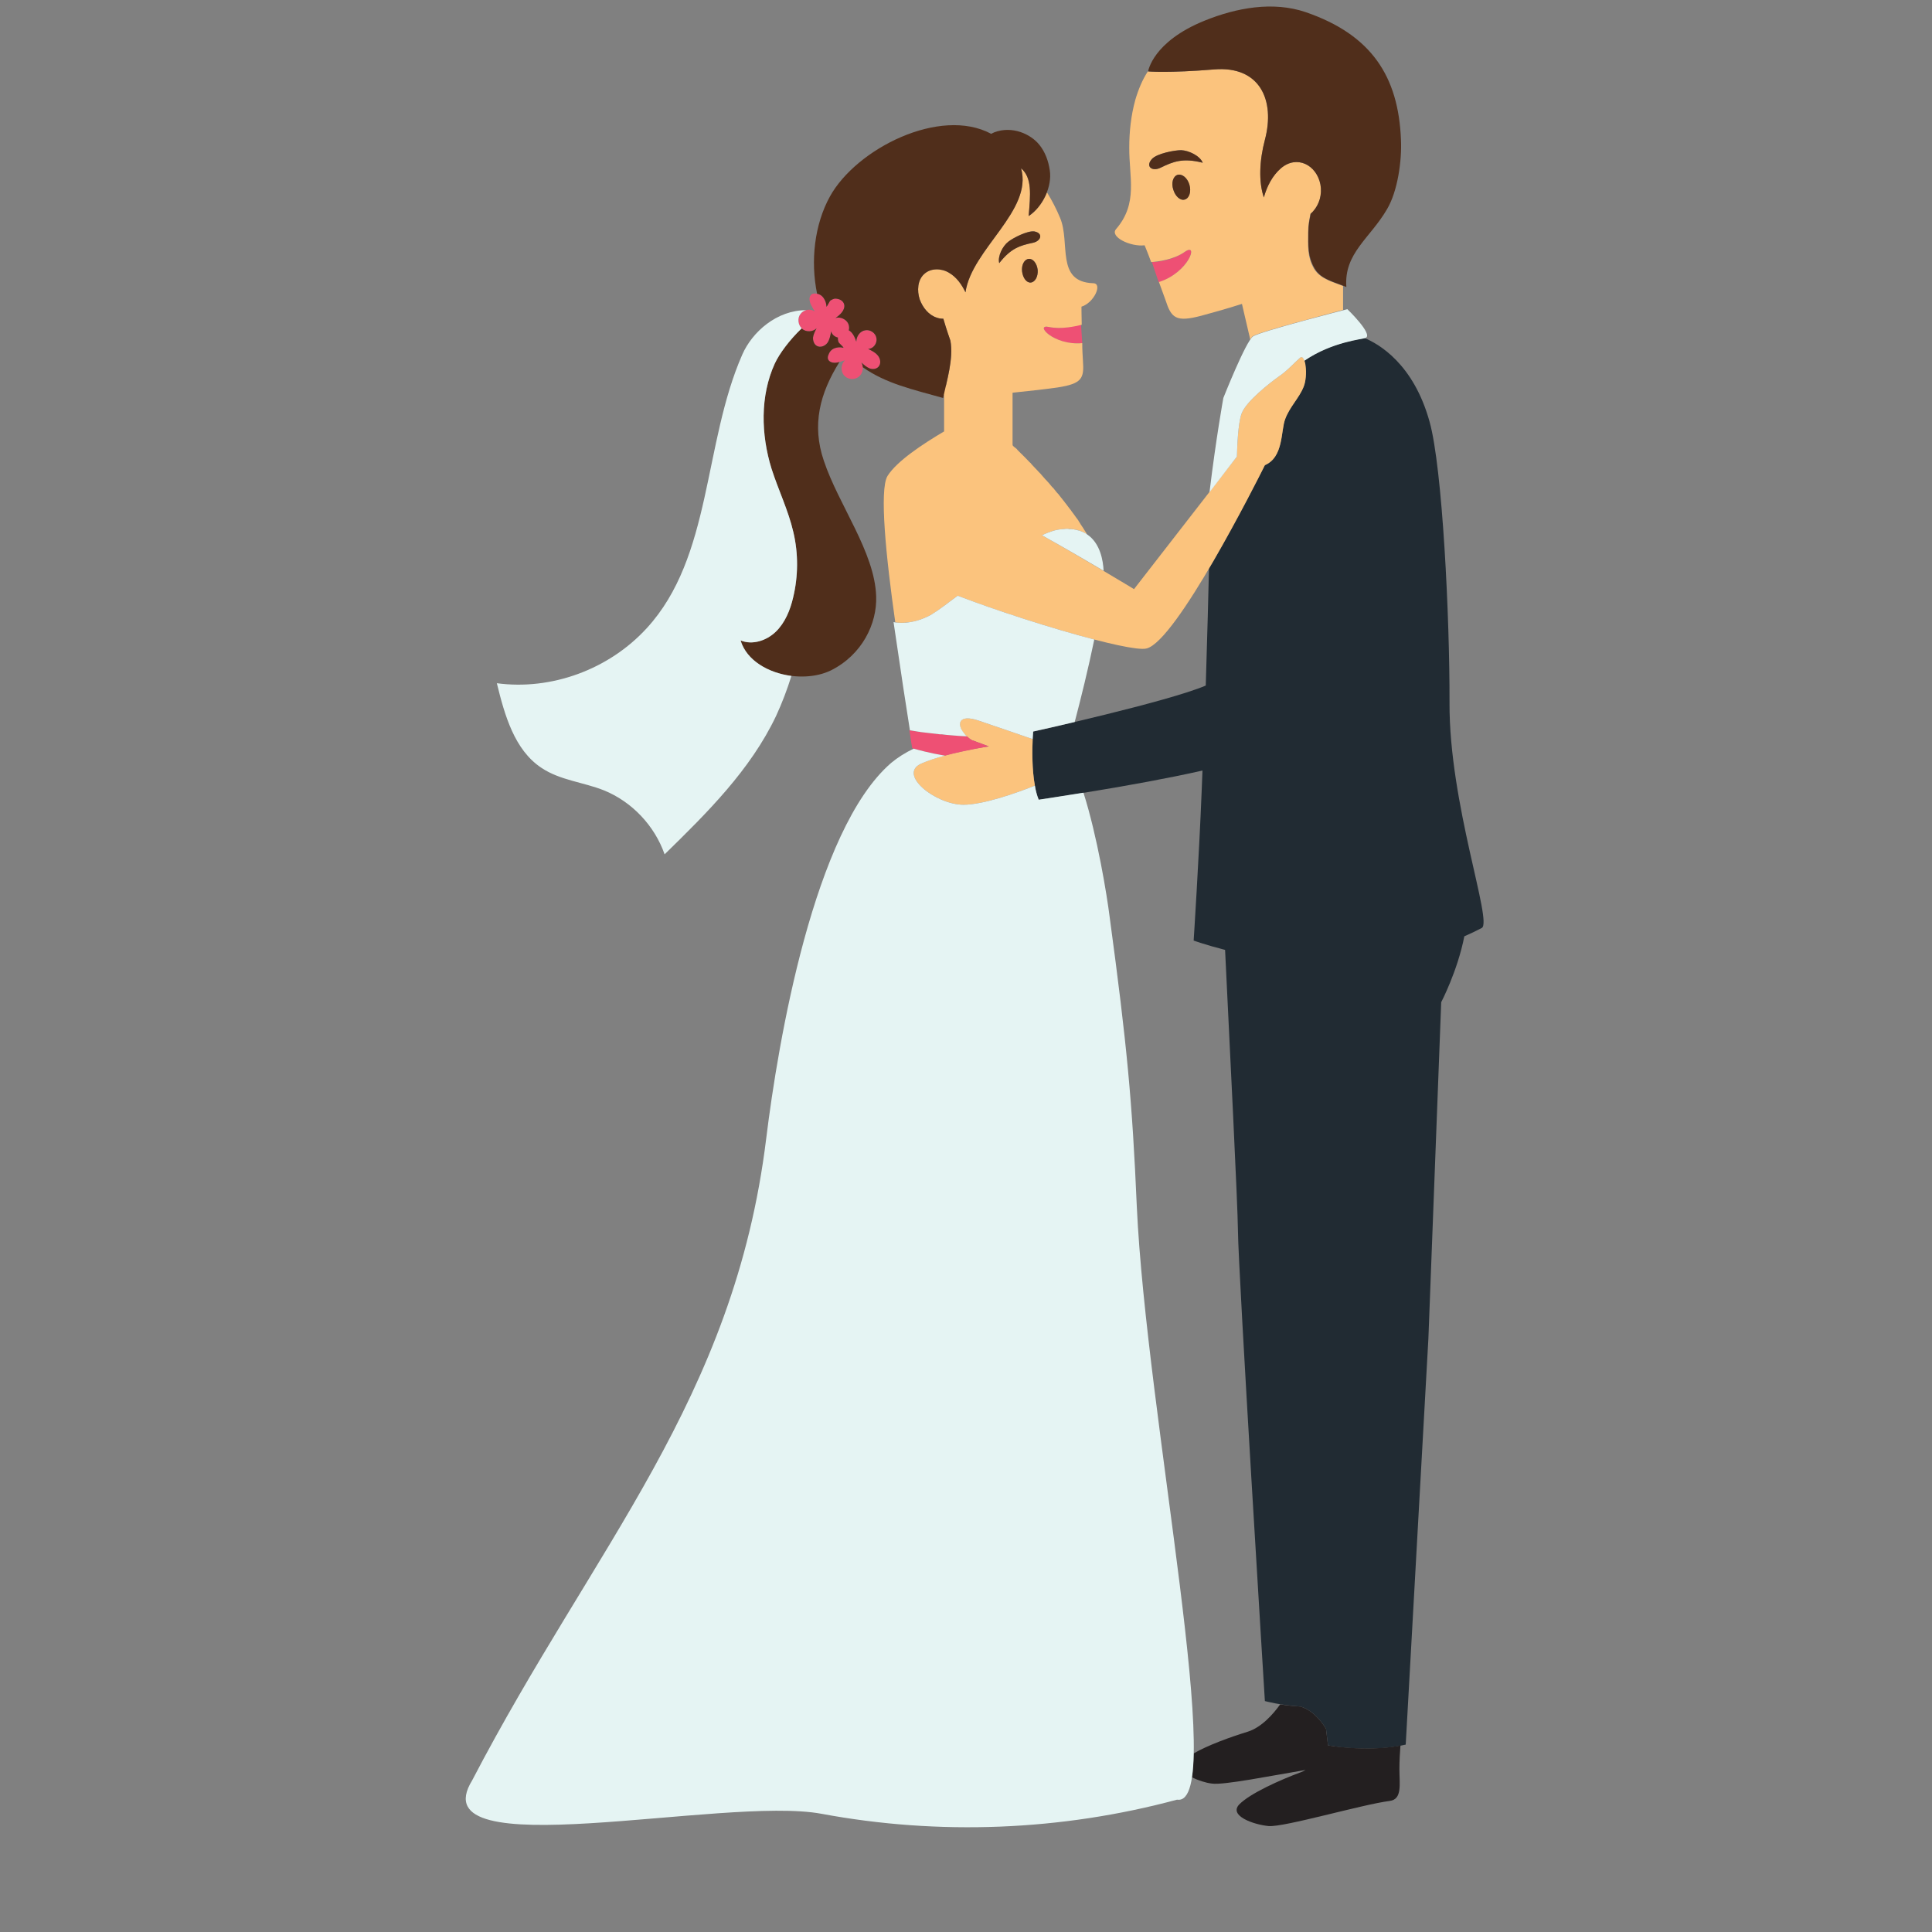 <?xml version="1.0" encoding="UTF-8"?>
<svg xmlns="http://www.w3.org/2000/svg" xmlns:xlink="http://www.w3.org/1999/xlink" width="40" zoomAndPan="magnify" viewBox="0 0 30 30" height="40" preserveAspectRatio="xMidYMid meet" version="1.0">
  <rect x="0" y="0" width="30" height="30" fill="#808080" stroke="none"/>
  <defs>
    <clipPath id="bd78a05d65">
      <path d="M 16 5 L 23.184 5 L 23.184 28 L 16 28 Z M 16 5 " clip-rule="nonzero"></path>
    </clipPath>
  </defs>
  <g clip-path="url(#bd78a05d65)">
    <path fill="#212b33" d="M 22.508 10.91 C 22.512 9.582 22.398 7.266 22.199 6.551 C 21.949 5.645 21.406 5.34 21.191 5.25 C 21.176 5.254 21.133 5.262 21.078 5.27 C 20.91 5.305 20.57 5.379 20.25 5.602 C 20.281 5.695 20.289 5.891 20.242 6.008 C 20.168 6.184 20.027 6.316 19.953 6.508 C 19.887 6.688 19.934 7.098 19.641 7.223 C 19.586 7.332 19.352 7.797 19.059 8.324 C 18.969 8.488 18.871 8.66 18.773 8.828 C 18.766 9.188 18.746 9.859 18.723 10.645 C 18.141 10.895 16.043 11.359 16.043 11.359 C 16.043 11.359 15.984 12.066 16.129 12.418 C 16.129 12.418 17.605 12.207 18.672 11.965 C 18.668 12.066 18.664 12.168 18.66 12.27 C 18.617 13.344 18.535 14.605 18.535 14.605 C 18.535 14.605 18.719 14.672 19.023 14.75 C 19.094 16.223 19.219 18.691 19.223 19.117 C 19.227 19.73 19.641 26.414 19.641 26.414 C 19.641 26.414 19.879 26.48 20.207 26.5 C 20.207 26.504 20.207 26.504 20.207 26.504 C 20.207 26.504 20.406 26.547 20.59 26.844 L 20.621 27.102 C 20.621 27.102 20.656 27.109 20.723 27.117 C 20.727 27.117 20.734 27.121 20.738 27.121 C 20.949 27.148 21.41 27.188 21.828 27.09 L 22.18 20.785 L 22.379 15.562 C 22.379 15.562 22.633 15.078 22.738 14.539 C 22.828 14.5 22.918 14.457 23.008 14.41 C 23.184 14.32 22.5 12.48 22.508 10.91 " fill-opacity="1" fill-rule="nonzero"></path>
  </g>
  <path fill="#231f20" d="M 21.746 27.105 C 21.203 27.207 20.621 27.102 20.621 27.102 C 20.621 27.102 20.609 27.008 20.59 26.844 C 20.406 26.547 20.207 26.504 20.207 26.504 C 20.207 26.504 20.207 26.504 20.207 26.5 C 20.082 26.492 19.969 26.48 19.879 26.465 C 19.773 26.613 19.59 26.824 19.371 26.891 C 19.105 26.973 18.758 27.098 18.535 27.227 C 18.531 27.371 18.523 27.496 18.508 27.598 C 18.602 27.645 18.723 27.684 18.816 27.695 C 18.996 27.723 19.734 27.574 20.273 27.484 C 20.25 27.496 20.23 27.508 20.207 27.516 C 19.871 27.641 19.41 27.848 19.242 28.02 C 19.078 28.195 19.461 28.332 19.699 28.355 C 19.941 28.375 21.148 28.02 21.578 27.965 C 21.777 27.941 21.73 27.703 21.73 27.473 C 21.73 27.34 21.738 27.211 21.746 27.105 " fill-opacity="1" fill-rule="nonzero"></path>
  <path fill="#ee5074" d="M 16.785 5.027 C 16.785 5.027 16.539 5.129 16.293 5.078 C 16.047 5.023 16.363 5.375 16.805 5.328 Z M 17.887 4.07 C 17.887 4.07 18.176 4.07 18.398 3.91 C 18.625 3.75 18.453 4.238 17.992 4.383 L 17.887 4.07 " fill-opacity="1" fill-rule="nonzero"></path>
  <path fill="#fbc37d" d="M 16.039 3.77 C 16.168 3.742 16.203 3.621 16.062 3.594 C 15.957 3.578 15.73 3.695 15.656 3.754 C 15.57 3.82 15.488 3.98 15.516 4.086 C 15.699 3.852 15.84 3.812 16.039 3.77 Z M 16.113 4.191 C 16.102 4.09 16.039 4.012 15.973 4.02 C 15.906 4.027 15.859 4.113 15.871 4.215 C 15.883 4.316 15.941 4.395 16.008 4.387 C 16.074 4.379 16.121 4.293 16.113 4.191 Z M 14.988 4.574 L 14.988 4.578 C 14.988 4.574 14.988 4.574 14.988 4.574 Z M 20.242 6.008 C 20.172 6.184 20.027 6.316 19.957 6.508 C 19.887 6.688 19.934 7.098 19.641 7.223 C 19.508 7.492 18.262 9.965 17.801 10.07 C 17.539 10.133 15.805 9.613 14.871 9.25 C 14.828 9.281 14.781 9.316 14.734 9.352 C 14.73 9.355 14.723 9.359 14.715 9.367 C 14.672 9.398 14.625 9.434 14.574 9.469 C 14.559 9.48 14.539 9.492 14.523 9.504 C 14.508 9.516 14.492 9.523 14.477 9.535 C 14.207 9.691 13.977 9.676 13.902 9.664 C 13.758 8.652 13.652 7.605 13.781 7.391 C 13.926 7.16 14.328 6.895 14.66 6.699 L 14.66 6.129 L 14.656 6.152 L 14.66 6.152 L 14.66 6.137 C 14.66 6.137 14.645 6.121 14.641 6.121 C 14.645 6.113 14.648 6.094 14.652 6.094 L 14.66 6.094 L 14.66 5.98 L 14.691 5.98 C 14.742 5.754 14.797 5.508 14.758 5.293 C 14.758 5.293 14.695 5.113 14.648 4.949 C 14.613 4.949 14.582 4.945 14.551 4.934 C 14.422 4.895 14.328 4.777 14.281 4.648 C 14.238 4.516 14.246 4.348 14.352 4.254 C 14.453 4.16 14.617 4.164 14.734 4.234 C 14.852 4.301 14.934 4.418 14.992 4.539 C 15.086 3.871 16.043 3.27 15.855 2.613 C 16.031 2.762 16 3.027 15.973 3.355 C 16.098 3.273 16.199 3.137 16.258 2.988 C 16.336 3.113 16.406 3.25 16.461 3.383 C 16.625 3.77 16.387 4.379 16.977 4.398 C 17.125 4.402 16.988 4.703 16.793 4.762 C 16.793 4.762 16.793 4.883 16.797 5.043 C 16.703 5.066 16.484 5.117 16.293 5.078 C 16.051 5.023 16.359 5.371 16.805 5.328 C 16.805 5.434 16.812 5.531 16.816 5.605 C 16.836 5.875 16.801 5.957 16.426 6.016 C 16.27 6.039 16 6.07 15.723 6.098 L 15.723 6.906 C 15.723 6.93 15.766 6.949 15.789 6.973 C 15.793 6.977 15.793 6.98 15.797 6.984 C 15.816 7.004 15.836 7.023 15.855 7.043 C 15.863 7.051 15.871 7.055 15.875 7.062 C 15.895 7.082 15.91 7.098 15.93 7.117 C 15.938 7.125 15.945 7.133 15.953 7.141 C 15.969 7.156 15.984 7.176 16.004 7.191 C 16.012 7.203 16.02 7.211 16.027 7.219 C 16.043 7.238 16.062 7.254 16.078 7.273 C 16.086 7.281 16.094 7.289 16.105 7.301 C 16.121 7.32 16.137 7.336 16.156 7.355 C 16.164 7.363 16.172 7.375 16.18 7.383 C 16.199 7.406 16.219 7.426 16.238 7.449 C 16.246 7.453 16.25 7.461 16.254 7.465 C 16.281 7.492 16.305 7.523 16.328 7.551 C 16.336 7.559 16.344 7.57 16.355 7.578 C 16.371 7.598 16.387 7.617 16.402 7.637 C 16.41 7.648 16.422 7.66 16.434 7.672 C 16.445 7.688 16.461 7.707 16.473 7.723 C 16.484 7.734 16.496 7.75 16.504 7.762 C 16.516 7.777 16.531 7.793 16.543 7.812 C 16.555 7.824 16.562 7.836 16.574 7.852 C 16.586 7.867 16.598 7.883 16.609 7.898 C 16.621 7.914 16.633 7.926 16.641 7.941 C 16.652 7.957 16.664 7.973 16.676 7.988 C 16.688 8.004 16.695 8.016 16.707 8.031 C 16.719 8.047 16.73 8.062 16.742 8.078 C 16.75 8.094 16.758 8.105 16.766 8.117 C 16.777 8.137 16.789 8.156 16.801 8.172 C 16.809 8.184 16.816 8.195 16.824 8.207 C 16.84 8.234 16.855 8.258 16.871 8.281 C 16.871 8.285 16.875 8.293 16.879 8.297 C 16.867 8.289 16.855 8.281 16.844 8.277 C 16.844 8.277 16.844 8.273 16.844 8.273 C 16.836 8.27 16.828 8.266 16.82 8.262 C 16.816 8.262 16.812 8.258 16.809 8.258 C 16.801 8.254 16.797 8.254 16.793 8.25 C 16.785 8.25 16.777 8.246 16.766 8.242 C 16.766 8.242 16.762 8.238 16.758 8.238 C 16.746 8.234 16.734 8.23 16.727 8.23 C 16.719 8.227 16.715 8.227 16.707 8.227 C 16.699 8.223 16.688 8.223 16.68 8.219 C 16.676 8.219 16.672 8.219 16.668 8.219 C 16.625 8.211 16.574 8.211 16.523 8.215 C 16.496 8.215 16.469 8.219 16.438 8.223 C 16.41 8.227 16.383 8.234 16.355 8.242 C 16.297 8.262 16.238 8.281 16.18 8.312 C 16.824 8.672 17.609 9.148 17.609 9.148 L 19.207 7.09 C 19.211 6.945 19.223 6.57 19.281 6.418 C 19.352 6.23 19.727 5.938 19.855 5.848 C 19.984 5.762 20.102 5.629 20.188 5.555 C 20.273 5.48 20.316 5.832 20.242 6.008 Z M 18.676 2.527 C 18.633 2.418 18.457 2.336 18.34 2.332 C 18.238 2.332 17.965 2.383 17.887 2.469 C 17.781 2.586 17.891 2.668 18.02 2.605 C 18.219 2.508 18.367 2.449 18.676 2.527 Z M 18.469 2.867 C 18.438 2.762 18.355 2.695 18.285 2.715 C 18.215 2.738 18.184 2.84 18.219 2.945 C 18.25 3.051 18.332 3.121 18.398 3.098 C 18.469 3.078 18.5 2.973 18.469 2.867 Z M 20.855 4.441 L 20.855 4.812 C 20.633 4.875 19.551 5.152 19.449 5.223 C 19.438 5.23 19.43 5.25 19.414 5.273 L 19.285 4.719 C 19.027 4.801 18.801 4.863 18.656 4.902 C 18.258 5.008 18.188 4.938 18.098 4.66 C 18.07 4.582 18.035 4.484 17.996 4.379 C 18.457 4.234 18.621 3.754 18.398 3.91 C 18.223 4.035 17.977 4.062 17.875 4.07 C 17.82 3.918 17.773 3.809 17.773 3.809 C 17.555 3.836 17.223 3.676 17.332 3.555 C 17.676 3.156 17.531 2.746 17.535 2.289 C 17.535 2.047 17.562 1.793 17.629 1.551 C 17.676 1.391 17.738 1.238 17.828 1.102 C 17.828 1.105 17.828 1.109 17.828 1.109 C 17.828 1.109 18.145 1.137 18.855 1.078 C 19.562 1.02 19.805 1.555 19.641 2.172 C 19.555 2.496 19.543 2.828 19.625 3.066 C 19.672 2.895 19.758 2.727 19.887 2.613 C 20.137 2.402 20.445 2.559 20.504 2.867 C 20.531 3.02 20.488 3.176 20.383 3.289 C 20.375 3.297 20.359 3.309 20.348 3.32 C 20.332 3.406 20.312 3.492 20.312 3.605 C 20.312 3.801 20.293 3.984 20.406 4.176 C 20.504 4.332 20.688 4.375 20.855 4.441 Z M 16.07 12.199 C 15.797 12.309 15.27 12.496 14.961 12.496 C 14.531 12.496 13.938 12.027 14.301 11.859 C 14.664 11.691 15.355 11.59 15.355 11.59 L 15.09 11.492 C 14.859 11.355 14.797 11.055 15.191 11.188 C 15.453 11.277 15.82 11.402 16.035 11.477 C 16.027 11.641 16.023 11.945 16.07 12.199 " fill-opacity="1" fill-rule="nonzero"></path>
  <path fill="#ee5074" d="M 13.633 5.523 C 13.594 5.473 13.535 5.445 13.48 5.418 C 13.559 5.418 13.625 5.332 13.609 5.25 C 13.598 5.172 13.512 5.113 13.434 5.129 C 13.355 5.141 13.297 5.223 13.297 5.305 C 13.273 5.234 13.238 5.16 13.18 5.129 C 13.188 5.098 13.188 5.062 13.172 5.027 C 13.141 4.957 13.047 4.914 12.973 4.938 C 13.043 4.891 13.125 4.816 13.109 4.73 C 13.094 4.664 13.027 4.637 12.965 4.637 C 12.941 4.641 12.918 4.652 12.898 4.664 C 12.879 4.676 12.848 4.758 12.832 4.762 C 12.836 4.727 12.809 4.59 12.695 4.562 C 12.582 4.539 12.57 4.609 12.57 4.648 C 12.574 4.715 12.617 4.777 12.652 4.836 C 12.586 4.789 12.48 4.805 12.43 4.875 C 12.379 4.941 12.391 5.047 12.453 5.105 C 12.516 5.16 12.621 5.156 12.68 5.098 C 12.656 5.141 12.633 5.188 12.625 5.238 C 12.621 5.289 12.641 5.348 12.684 5.371 C 12.738 5.402 12.809 5.375 12.848 5.324 C 12.883 5.273 12.895 5.207 12.906 5.145 C 12.918 5.195 12.961 5.23 13.012 5.242 C 13.008 5.262 13.012 5.285 13.02 5.309 C 13.027 5.332 13.094 5.379 13.098 5.402 C 13.062 5.387 12.926 5.379 12.875 5.484 C 12.82 5.59 12.887 5.617 12.922 5.629 C 12.988 5.645 13.059 5.613 13.121 5.594 C 13.059 5.648 13.051 5.758 13.102 5.824 C 13.156 5.891 13.258 5.906 13.328 5.855 C 13.398 5.809 13.418 5.703 13.375 5.629 C 13.414 5.664 13.453 5.699 13.5 5.719 C 13.547 5.738 13.605 5.734 13.641 5.695 C 13.684 5.648 13.672 5.57 13.633 5.523 Z M 14.672 11.734 C 14.355 11.68 14.164 11.617 14.164 11.617 L 14.121 11.34 C 14.391 11.387 14.703 11.414 15.016 11.434 C 15.039 11.457 15.062 11.477 15.09 11.492 L 15.355 11.59 C 15.355 11.59 15.004 11.645 14.672 11.734 " fill-opacity="1" fill-rule="nonzero"></path>
  <path fill="#502e1b" d="M 16.301 2.645 C 16.281 2.504 16.23 2.359 16.137 2.246 C 16.004 2.082 15.719 1.949 15.438 2.055 C 15.422 2.062 15.406 2.07 15.391 2.078 C 14.598 1.652 13.297 2.309 12.887 3.051 C 12.648 3.484 12.582 4.051 12.688 4.562 C 12.691 4.562 12.691 4.562 12.695 4.562 C 12.809 4.59 12.836 4.727 12.832 4.762 C 12.848 4.758 12.879 4.676 12.898 4.664 C 12.918 4.652 12.941 4.641 12.965 4.637 C 13.027 4.637 13.094 4.664 13.109 4.73 C 13.125 4.816 13.043 4.891 12.973 4.938 C 13.047 4.914 13.141 4.957 13.172 5.027 C 13.188 5.062 13.188 5.098 13.18 5.129 C 13.238 5.16 13.273 5.234 13.297 5.305 C 13.297 5.223 13.355 5.141 13.434 5.129 C 13.512 5.113 13.598 5.172 13.609 5.25 C 13.625 5.332 13.559 5.418 13.48 5.418 C 13.535 5.445 13.594 5.473 13.633 5.523 C 13.672 5.57 13.684 5.648 13.641 5.695 C 13.605 5.734 13.547 5.738 13.5 5.719 C 13.453 5.699 13.414 5.664 13.375 5.629 C 13.391 5.652 13.395 5.676 13.398 5.703 C 13.758 5.957 14.172 6.047 14.645 6.18 C 14.699 5.918 14.809 5.574 14.758 5.289 C 14.758 5.289 14.695 5.113 14.648 4.949 C 14.613 4.949 14.582 4.945 14.551 4.934 C 14.422 4.895 14.328 4.777 14.281 4.648 C 14.238 4.516 14.246 4.348 14.352 4.254 C 14.453 4.16 14.617 4.164 14.734 4.234 C 14.852 4.301 14.934 4.418 14.992 4.539 C 15.086 3.871 16.043 3.27 15.855 2.613 C 16.031 2.762 16 3.027 15.973 3.355 C 16.191 3.211 16.34 2.895 16.301 2.645 Z M 12.793 7.156 C 12.602 6.598 12.73 6.109 13.035 5.621 C 12.996 5.633 12.961 5.637 12.922 5.629 C 12.887 5.617 12.82 5.59 12.875 5.484 C 12.926 5.379 13.062 5.387 13.098 5.402 C 13.094 5.379 13.027 5.332 13.02 5.309 C 13.012 5.285 13.008 5.262 13.012 5.242 C 12.961 5.23 12.918 5.195 12.906 5.145 C 12.895 5.207 12.883 5.273 12.848 5.324 C 12.809 5.375 12.738 5.402 12.684 5.371 C 12.641 5.348 12.621 5.289 12.625 5.238 C 12.633 5.188 12.656 5.141 12.68 5.098 C 12.621 5.156 12.516 5.16 12.453 5.105 C 12.453 5.102 12.449 5.102 12.449 5.098 C 12.258 5.281 12.102 5.492 12.031 5.645 C 11.801 6.148 11.816 6.746 11.98 7.277 C 12.086 7.609 12.242 7.926 12.32 8.266 C 12.398 8.598 12.395 8.949 12.316 9.277 C 12.27 9.477 12.188 9.672 12.047 9.809 C 11.902 9.949 11.684 10.02 11.5 9.945 C 11.648 10.449 12.434 10.637 12.902 10.41 C 13.387 10.168 13.621 9.684 13.605 9.258 C 13.582 8.57 13.023 7.844 12.793 7.156 Z M 16.062 3.594 C 16.203 3.621 16.168 3.742 16.039 3.77 C 15.84 3.812 15.699 3.852 15.516 4.086 C 15.488 3.98 15.57 3.82 15.656 3.754 C 15.73 3.695 15.957 3.578 16.062 3.594 Z M 21.754 2.168 C 21.715 1.188 21.297 0.539 20.273 0.188 C 19.766 0.016 19.199 0.121 18.707 0.32 C 17.895 0.648 17.828 1.109 17.828 1.109 C 17.828 1.109 18.145 1.137 18.855 1.078 C 19.562 1.02 19.805 1.555 19.641 2.172 C 19.555 2.496 19.543 2.828 19.625 3.066 C 19.672 2.895 19.758 2.727 19.891 2.613 C 20.137 2.402 20.445 2.559 20.504 2.867 C 20.531 3.02 20.488 3.176 20.383 3.289 C 20.375 3.297 20.363 3.309 20.352 3.32 C 20.336 3.406 20.316 3.492 20.316 3.605 C 20.316 3.801 20.301 3.984 20.418 4.176 C 20.52 4.344 20.73 4.379 20.906 4.457 C 20.867 3.93 21.277 3.699 21.539 3.246 C 21.703 2.969 21.77 2.492 21.754 2.168 Z M 18.34 2.332 C 18.457 2.336 18.633 2.418 18.676 2.527 C 18.367 2.449 18.219 2.508 18.02 2.605 C 17.891 2.668 17.781 2.586 17.887 2.469 C 17.965 2.383 18.238 2.332 18.34 2.332 Z M 15.973 4.02 C 15.906 4.027 15.859 4.113 15.871 4.215 C 15.883 4.316 15.941 4.395 16.008 4.387 C 16.074 4.379 16.121 4.293 16.113 4.191 C 16.102 4.09 16.039 4.012 15.973 4.02 Z M 18.285 2.715 C 18.355 2.695 18.438 2.762 18.469 2.867 C 18.5 2.973 18.469 3.078 18.398 3.098 C 18.332 3.121 18.25 3.051 18.219 2.945 C 18.184 2.84 18.215 2.738 18.285 2.715 " fill-opacity="1" fill-rule="nonzero"></path>
  <path fill="#e5f4f3" d="M 12.449 5.098 C 12.391 5.043 12.379 4.938 12.43 4.875 C 12.453 4.844 12.484 4.824 12.52 4.816 C 12.059 4.816 11.68 5.156 11.527 5.504 C 10.918 6.887 11.059 8.648 10.043 9.754 C 9.457 10.395 8.562 10.723 7.715 10.609 C 7.836 11.105 7.988 11.645 8.406 11.922 C 8.695 12.117 9.059 12.145 9.379 12.273 C 9.812 12.449 10.164 12.82 10.32 13.266 C 10.98 12.621 11.652 11.957 12.051 11.117 C 12.145 10.914 12.223 10.707 12.289 10.496 C 11.934 10.449 11.594 10.258 11.5 9.945 C 11.684 10.02 11.902 9.949 12.047 9.809 C 12.188 9.672 12.27 9.477 12.316 9.277 C 12.395 8.949 12.398 8.598 12.32 8.266 C 12.242 7.926 12.086 7.609 11.98 7.277 C 11.816 6.746 11.801 6.148 12.031 5.645 C 12.102 5.492 12.258 5.281 12.449 5.098 Z M 17.652 18.73 C 17.582 17.109 17.5 16.23 17.23 14.234 C 17.188 13.898 17.039 12.984 16.824 12.309 C 16.414 12.375 16.129 12.418 16.129 12.418 C 16.102 12.352 16.082 12.277 16.07 12.199 C 15.797 12.309 15.27 12.496 14.961 12.496 C 14.531 12.496 13.938 12.027 14.301 11.859 C 14.406 11.812 14.535 11.77 14.672 11.734 C 14.418 11.691 14.246 11.641 14.188 11.625 C 14.055 11.688 13.934 11.766 13.836 11.848 C 12.637 12.887 12.082 16.18 11.898 17.676 C 11.402 21.734 9.227 24.004 7.332 27.645 C 6.488 29.012 11.234 27.883 12.754 28.164 C 14.578 28.504 16.48 28.43 18.277 27.945 C 19.074 28.074 17.801 21.992 17.652 18.73 Z M 14.27 11.363 C 14.277 11.363 14.285 11.363 14.293 11.367 C 14.391 11.379 14.492 11.391 14.594 11.402 C 14.605 11.402 14.613 11.402 14.621 11.402 C 14.672 11.41 14.727 11.414 14.777 11.418 C 14.855 11.426 14.934 11.43 15.016 11.434 C 15.016 11.438 15.016 11.438 15.02 11.438 C 14.996 11.422 14.98 11.398 14.965 11.379 C 14.855 11.242 14.887 11.086 15.191 11.188 C 15.453 11.277 15.82 11.402 16.035 11.477 C 16.039 11.406 16.043 11.359 16.043 11.359 C 16.043 11.359 16.312 11.301 16.688 11.211 C 16.785 10.844 16.902 10.367 16.992 9.93 C 16.34 9.762 15.449 9.473 14.871 9.25 C 14.828 9.281 14.781 9.316 14.734 9.352 C 14.73 9.355 14.723 9.359 14.715 9.367 C 14.672 9.398 14.625 9.434 14.574 9.469 C 14.555 9.484 14.535 9.496 14.516 9.508 C 14.508 9.516 14.496 9.523 14.484 9.527 C 14.48 9.531 14.48 9.531 14.477 9.535 C 14.145 9.727 13.875 9.66 13.875 9.66 C 13.992 10.461 14.078 11.023 14.129 11.34 C 14.176 11.348 14.223 11.355 14.27 11.363 Z M 16.879 8.297 C 16.871 8.289 16.863 8.285 16.855 8.281 C 16.852 8.277 16.848 8.277 16.84 8.273 C 16.836 8.27 16.828 8.266 16.82 8.262 C 16.812 8.262 16.809 8.258 16.801 8.254 C 16.793 8.25 16.785 8.25 16.777 8.246 C 16.773 8.242 16.766 8.242 16.758 8.238 C 16.75 8.238 16.742 8.234 16.734 8.234 C 16.727 8.23 16.719 8.23 16.711 8.227 C 16.703 8.227 16.695 8.223 16.688 8.223 C 16.68 8.219 16.668 8.219 16.66 8.219 C 16.652 8.219 16.645 8.215 16.637 8.215 C 16.625 8.215 16.613 8.215 16.602 8.215 C 16.594 8.215 16.59 8.211 16.582 8.211 C 16.562 8.211 16.543 8.211 16.523 8.215 C 16.496 8.215 16.469 8.219 16.438 8.223 C 16.41 8.227 16.383 8.234 16.355 8.242 C 16.297 8.262 16.238 8.281 16.18 8.312 C 16.504 8.492 16.859 8.699 17.137 8.863 C 17.129 8.707 17.086 8.434 16.879 8.297 Z M 21.207 5.246 C 21.164 5.27 20.695 5.301 20.254 5.602 C 20.238 5.555 20.215 5.531 20.188 5.555 C 20.102 5.629 19.984 5.762 19.855 5.848 C 19.727 5.938 19.352 6.23 19.281 6.418 C 19.223 6.57 19.211 6.945 19.207 7.09 L 18.781 7.645 C 18.883 6.801 18.996 6.18 18.996 6.18 C 18.996 6.18 19.344 5.301 19.457 5.223 C 19.574 5.145 20.922 4.801 20.922 4.801 C 20.922 4.801 21.324 5.188 21.207 5.246 " fill-opacity="1" fill-rule="nonzero"></path>
</svg>
